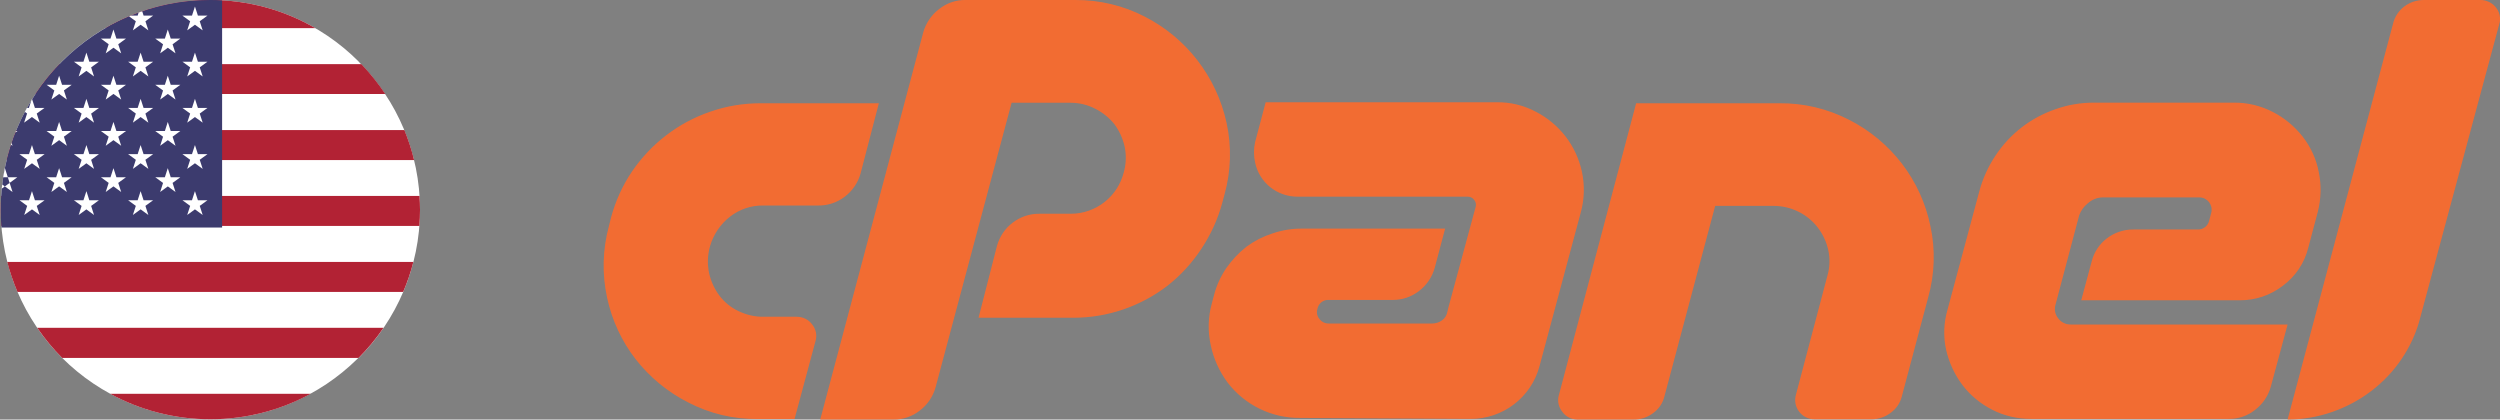 <?xml version="1.0" encoding="UTF-8"?>
<svg id="Camada_1" xmlns="http://www.w3.org/2000/svg" version="1.1" viewBox="0 0 203.39 34.13">
  <rect x="0" y="0" width="203.39" height="34.13" fill="#808080" stroke="none"/>
  <!-- Generator: Adobe Illustrator 29.4.0, SVG Export Plug-In . SVG Version: 2.1.0 Build 152)  -->
  <defs>
    <style>
      .st0 {
        fill: #b22234;
      }

      .st1 {
        fill: #fff;
      }

      .st2 {
        fill: #3c3b6e;
      }

      .st3 {
        fill: #f26c32;
      }
    </style>
  </defs>
  <path class="st3" d="M61.86,8.4h9.64l-1.49,5.72c-.21.75-.66,1.41-1.28,1.88-.62.48-1.39.73-2.17.72h-4.45c-.98-.02-1.94.3-2.71.9-.79.61-1.37,1.47-1.64,2.43-.2.71-.22,1.46-.07,2.18.15.65.43,1.27.83,1.81.41.54.93.97,1.54,1.26.64.31,1.34.48,2.05.47h2.7c.5,0,.97.22,1.26.62.32.39.42.9.27,1.38l-1.7,6.32h-3c-1.97.02-3.91-.44-5.65-1.35-1.67-.84-3.13-2.05-4.28-3.52-1.14-1.47-1.93-3.18-2.32-5-.42-1.93-.37-3.93.15-5.83l.17-.69c.36-1.34.94-2.62,1.72-3.77.77-1.12,1.7-2.11,2.78-2.93,1.08-.83,2.28-1.47,3.56-1.91,1.31-.46,2.7-.69,4.09-.69ZM66.73,34.13l8.38-31.49c.21-.76.67-1.43,1.3-1.91.62-.49,1.39-.75,2.18-.73h8.91c1.95-.01,3.88.45,5.61,1.34,3.42,1.74,5.87,4.92,6.68,8.66.42,1.92.36,3.92-.17,5.82l-.17.64c-.36,1.35-.94,2.62-1.71,3.78-.75,1.14-1.68,2.16-2.75,3-2.2,1.69-4.89,2.61-7.66,2.61h-7.72l1.5-5.85c.21-.75.65-1.41,1.27-1.88.62-.48,1.39-.74,2.18-.73h2.55c2.05,0,3.83-1.4,4.32-3.39.19-.68.21-1.4.06-2.09-.15-.66-.43-1.27-.83-1.81-.42-.52-.95-.95-1.55-1.25-.62-.32-1.3-.49-2-.49h-4.81l-6.19,23.16c-.21.75-.66,1.41-1.28,1.88-.61.48-1.36.74-2.13.73h-5.97ZM119.92,17.32l.13-.47c.06-.2.02-.42-.11-.58-.12-.17-.32-.27-.53-.27h-13.86c-1.66,0-3.1-1.15-3.44-2.78-.12-.55-.12-1.11,0-1.66l.86-3.24h18.79c1.11-.02,2.21.25,3.19.77.94.48,1.76,1.17,2.41,2,.65.84,1.1,1.81,1.33,2.84.24,1.09.22,2.22-.07,3.3l-3.37,12.55c-.67,2.55-2.99,4.32-5.63,4.3l-13.86-.08c-2.31.02-4.49-1.05-5.89-2.88-.66-.89-1.13-1.91-1.36-3-.26-1.14-.23-2.32.08-3.44l.17-.64c.2-.79.54-1.54,1-2.22.46-.66,1.01-1.25,1.65-1.75.64-.47,1.34-.83,2.09-1.07.78-.27,1.6-.41,2.43-.4h11.64l-.85,3.2c-.21.75-.66,1.41-1.28,1.88-.61.47-1.36.73-2.13.72h-5.2c-.45-.03-.85.29-.93.73-.09.29-.03.6.17.83.18.23.46.37.76.36h8.4c.29,0,.58-.09.81-.26.23-.16.38-.41.43-.68l.08-.34,2.09-7.72ZM144.75,8.4c1.98-.02,3.93.44,5.69,1.35,1.68.85,3.14,2.07,4.29,3.56,1.15,1.5,1.94,3.23,2.32,5.08.42,1.93.35,3.94-.19,5.84l-2.13,8c-.13.55-.46,1.03-.92,1.36-.45.34-.99.52-1.55.52h-4.61c-1.06.02-1.83-.99-1.54-2l2.56-9.68c.2-.68.22-1.4.07-2.09-.15-.66-.43-1.27-.84-1.81-.85-1.12-2.18-1.77-3.58-1.78h-4.78l-4.13,15.5c-.13.55-.46,1.03-.92,1.36-.46.35-1.02.53-1.6.52h-4.57c-.48,0-.93-.23-1.21-.62-.32-.39-.43-.91-.28-1.39l6.28-23.72h11.64ZM169.87,16.53c-.33.26-.58.6-.72,1l-1.92,7.25c-.12.38-.04.8.21,1.11.23.32.6.51,1,.51h17.67l-1.37,5.07c-.21.75-.66,1.41-1.28,1.88-.6.48-1.36.74-2.13.73h-16.06c-1.11.01-2.21-.24-3.2-.75-.94-.48-1.77-1.16-2.41-2-.64-.85-1.09-1.82-1.33-2.86-.24-1.08-.2-2.21.11-3.27l2.6-9.68c.28-1.03.73-2.01,1.33-2.9,1.16-1.74,2.86-3.05,4.84-3.73,1-.36,2.06-.54,3.13-.54h11.39c1.11-.01,2.21.25,3.2.77.94.48,1.76,1.17,2.41,2,.65.84,1.1,1.81,1.3,2.85.23,1.09.2,2.21-.08,3.29l-.77,2.9c-.31,1.24-1.04,2.33-2.07,3.09-1.01.78-2.25,1.19-3.52,1.18h-12.88l.85-3.16c.19-.75.62-1.41,1.24-1.88.62-.48,1.39-.73,2.17-.72h5.21c.45.02.85-.29.94-.73l.17-.64c.15-.62-.3-1.22-.94-1.24h-7.93c-.43.02-.84.18-1.16.47h0ZM186.11,34.13L194.69,1.92c.13-.55.46-1.05.91-1.39.46-.35,1.02-.53,1.6-.53h4.57c.51-.01.99.22,1.3.62.31.39.41.91.25,1.38l-6.4,23.77c-.3,1.22-.82,2.37-1.52,3.41-.67,1-1.51,1.89-2.47,2.62-.96.74-2.04,1.31-3.18,1.71-1.17.41-2.4.62-3.64.62h0Z"/>
  <g>
    <path class="st1" d="M29.17,29.11l-.09.08c-3.08,3.04-7.31,4.92-11.97,4.92s-8.97-1.91-12.06-5C1.97,26.03.06,21.76.06,17.05S1.97,8.08,5.05,4.99,12.4,0,17.11,0s8.98,1.91,12.06,5l.08.09c3.04,3.08,4.92,7.31,4.92,11.98s-1.91,8.98-5,12.06Z"/>
    <g>
      <path class="st0" d="M17.11,0C20.22,0,23.14.83,25.65,2.29H8.57C11.08.83,14,0,17.11,0ZM29.4,5.22c.72.75,1.37,1.56,1.95,2.43H2.88c.57-.87,1.23-1.69,1.95-2.43,0,0,24.57,0,24.57,0ZM32.9,10.58c.32.79.59,1.6.79,2.44H.54c.21-.84.48-1.65.79-2.44h31.57ZM34.13,15.94c.02.37.04.74.04,1.11,0,.45-.02.89-.05,1.33H.11c-.03-.44-.05-.89-.05-1.33,0-.37.01-.74.04-1.11h34.04ZM33.63,21.31c-.21.83-.49,1.65-.83,2.44H1.42c-.33-.79-.62-1.61-.83-2.44h33.04ZM31.2,26.67c-.6.88-1.28,1.7-2.03,2.45H5.06c-.75-.75-1.43-1.57-2.03-2.45h28.17,0ZM25.27,32.04c-2.43,1.32-5.21,2.07-8.15,2.07s-5.73-.75-8.15-2.07h16.31Z"/>
      <path class="st2" d="M18.07.03v18.48H.12c-.04-.48-.06-.96-.06-1.45C.06,7.63,7.69,0,17.11,0c.32,0,.64.01.96.03h0Z"/>
      <path class="st1" d="M.94,11.62l.08.24-.13-.09.05-.15ZM15.86,15.55l.63,1.94-1.65-1.2h2.04l-1.65,1.2.63-1.94ZM15.86,11.8l.63,1.94-1.65-1.2h2.04l-1.65,1.2.63-1.94ZM15.86,8.04l.63,1.94-1.65-1.2h2.04l-1.65,1.2.63-1.94ZM15.86,4.28l.63,1.94-1.65-1.2h2.04l-1.65,1.2s.63-1.94.63-1.94ZM15.86.53l.63,1.94-1.65-1.2h2.04l-1.65,1.2.63-1.94ZM13.65,13.68l.63,1.94-1.65-1.2h2.04l-1.64,1.2.62-1.94ZM13.65,9.92l.63,1.94-1.65-1.2h2.04l-1.64,1.2.62-1.94ZM13.65,6.16l.63,1.94-1.65-1.2h2.04l-1.64,1.2s.62-1.94.62-1.94ZM13.65,2.4l.63,1.94-1.65-1.2h2.04l-1.64,1.2.62-1.94h0ZM11.44,15.55l.63,1.94-1.65-1.2h2.04l-1.65,1.2.63-1.94ZM11.44,11.8l.63,1.94-1.65-1.2h2.04l-1.65,1.2.63-1.94ZM11.44,8.04l.63,1.94-1.65-1.2h2.04l-1.65,1.2.63-1.94ZM11.44,4.28l.63,1.94-1.65-1.2h2.04l-1.65,1.2s.63-1.94.63-1.94ZM11.57.92l.5,1.55-1.57-1.14.15-.06h1.81l-1.65,1.2.47-1.45.29-.1ZM9.23,13.68l.63,1.94-1.65-1.2h2.04l-1.65,1.2.63-1.94ZM9.23,9.92l.63,1.94-1.65-1.2h2.04l-1.65,1.2.63-1.94ZM9.23,6.16l.63,1.94-1.65-1.2h2.04l-1.65,1.2s.63-1.94.63-1.94ZM9.23,2.4l.63,1.94-1.65-1.2h2.04l-1.65,1.2.63-1.94ZM7.03,15.55l.62,1.94-1.64-1.2h2.04l-1.65,1.2.63-1.94h0ZM7.03,11.8l.62,1.94-1.64-1.2h2.04l-1.65,1.2.63-1.94ZM7.03,8.04l.62,1.94-1.64-1.2h2.04l-1.65,1.2.63-1.94ZM7.03,4.28l.62,1.94-1.64-1.2h2.04l-1.65,1.2s.63-1.94.63-1.94ZM4.81,13.68l.63,1.94-1.65-1.2h2.04l-1.65,1.2.63-1.94ZM4.81,9.92l.63,1.94-1.65-1.2h2.04l-1.65,1.2.63-1.94ZM4.81,6.16l.63,1.94-1.65-1.2h2.04l-1.65,1.2s.63-1.94.63-1.94ZM2.6,15.55l.63,1.94-1.65-1.2h2.05l-1.66,1.2.63-1.94ZM2.6,11.8l.63,1.94-1.65-1.2h2.05l-1.66,1.2.63-1.94ZM2.61,8.07l.62,1.91-1.21-.88.17-.32h1.43l-1.66,1.2.6-1.84.04-.07h0ZM.4,13.68l.62,1.94-.84-.61-.04.34,1.27-.93H.26c.04-.24.08-.47.13-.71,0,0,0-.03,0-.03ZM1.3,10.66h.12l-.17.12.05-.12Z"/>
    </g>
  </g>
</svg>
